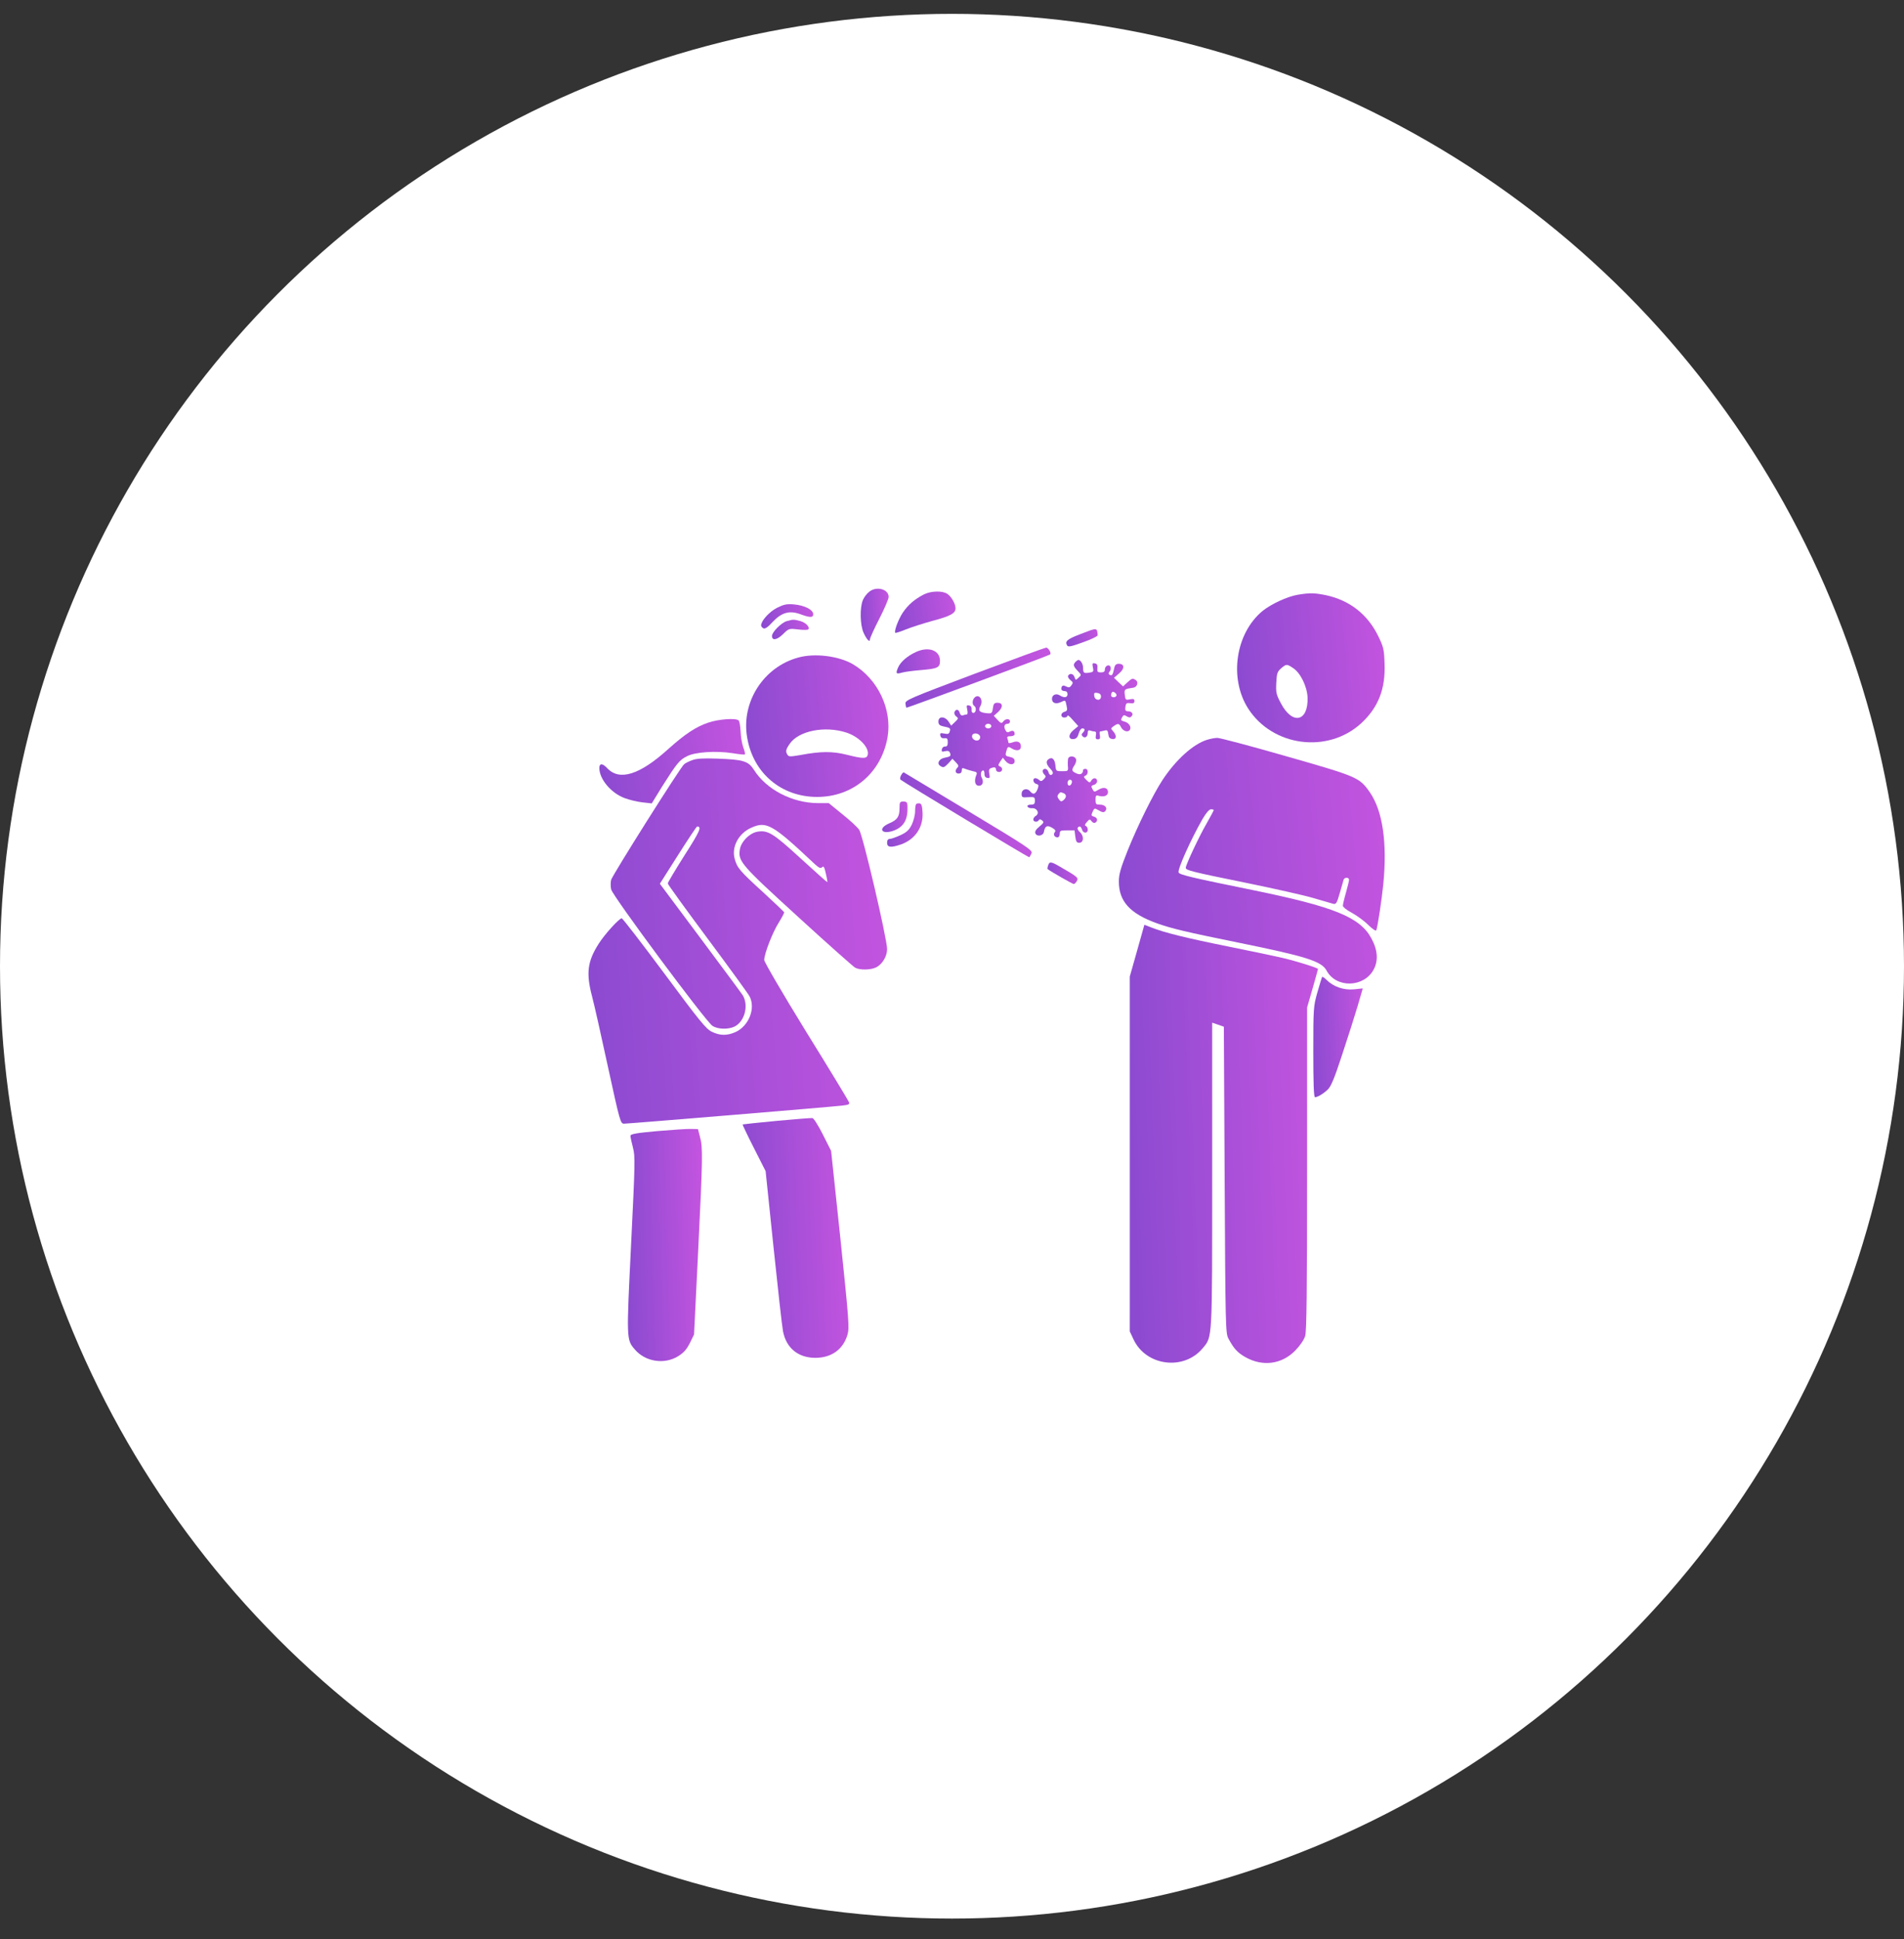 <svg width="55" height="56" viewBox="0 0 55 56" fill="none" xmlns="http://www.w3.org/2000/svg">
<rect x="0" y="0" width="55" height="56" fill="#333333" stroke="none"/>
<circle cx="27.5" cy="27.9" r="27.5" fill="white"/>
<path d="M25.113 17.084C25.041 17.138 24.956 17.25 24.924 17.331C24.835 17.551 24.844 18.05 24.947 18.274C25.037 18.472 25.131 18.567 25.131 18.459C25.131 18.423 25.253 18.153 25.401 17.866C25.549 17.578 25.67 17.295 25.67 17.236C25.67 17.012 25.324 16.918 25.113 17.084Z" fill="url(#paint0_linear_8016_2122)"/>
<path d="M26.69 17.164C26.416 17.304 26.232 17.465 26.079 17.69C25.949 17.888 25.819 18.234 25.863 18.274C25.872 18.283 26.003 18.243 26.156 18.18C26.308 18.117 26.659 18.005 26.937 17.928C27.463 17.789 27.602 17.708 27.602 17.564C27.602 17.438 27.486 17.232 27.369 17.151C27.23 17.052 26.892 17.061 26.69 17.164Z" fill="url(#paint1_linear_8016_2122)"/>
<path d="M37.488 17.174C37.182 17.227 36.724 17.439 36.472 17.641C35.691 18.284 35.497 19.582 36.054 20.458C36.76 21.559 38.355 21.77 39.321 20.885C39.815 20.427 40.026 19.892 39.995 19.155C39.982 18.746 39.964 18.679 39.806 18.355C39.496 17.731 38.984 17.335 38.306 17.187C37.969 17.12 37.847 17.115 37.488 17.174ZM37.358 19.294C37.569 19.434 37.757 19.825 37.771 20.135C37.798 20.84 37.335 20.944 37.002 20.31C36.863 20.049 36.854 19.995 36.868 19.712C36.881 19.443 36.899 19.393 37.007 19.299C37.16 19.169 37.169 19.169 37.358 19.294Z" fill="url(#paint2_linear_8016_2122)"/>
<path d="M22.444 17.552C22.22 17.669 21.986 17.925 21.986 18.06C21.986 18.091 22.017 18.127 22.058 18.145C22.103 18.163 22.188 18.105 22.314 17.965C22.57 17.691 22.795 17.624 23.096 17.727C23.401 17.84 23.491 17.84 23.491 17.736C23.491 17.606 23.239 17.48 22.938 17.453C22.723 17.435 22.646 17.453 22.444 17.552Z" fill="url(#paint3_linear_8016_2122)"/>
<path d="M22.723 17.937C22.57 17.982 22.3 18.252 22.3 18.364C22.3 18.503 22.44 18.485 22.615 18.315C22.786 18.148 22.79 18.144 23.051 18.175C23.199 18.193 23.329 18.193 23.347 18.175C23.406 18.113 23.28 17.978 23.118 17.933C22.925 17.883 22.911 17.883 22.723 17.937Z" fill="url(#paint4_linear_8016_2122)"/>
<path d="M31.197 18.315C30.824 18.458 30.752 18.521 30.829 18.643C30.86 18.688 30.963 18.665 31.291 18.544C31.525 18.463 31.714 18.369 31.709 18.342C31.687 18.117 31.709 18.117 31.197 18.315Z" fill="url(#paint5_linear_8016_2122)"/>
<path d="M28.142 19.46C26.259 20.17 26.142 20.22 26.156 20.319C26.16 20.373 26.174 20.427 26.183 20.436C26.196 20.449 30.299 18.93 30.334 18.899C30.379 18.858 30.28 18.697 30.218 18.701C30.177 18.706 29.243 19.047 28.142 19.46Z" fill="url(#paint6_linear_8016_2122)"/>
<path d="M26.457 18.828C26.21 18.941 26.007 19.116 25.94 19.282C25.868 19.453 25.886 19.471 26.061 19.421C26.138 19.399 26.38 19.367 26.601 19.349C27.09 19.309 27.153 19.277 27.153 19.08C27.153 18.779 26.825 18.657 26.457 18.828Z" fill="url(#paint7_linear_8016_2122)"/>
<path d="M23.064 18.986C22.058 19.255 21.406 20.271 21.582 21.291C21.752 22.32 22.566 23.012 23.604 23.012C24.642 23.012 25.459 22.315 25.639 21.286C25.774 20.482 25.36 19.606 24.637 19.179C24.228 18.941 23.536 18.855 23.064 18.986ZM24.457 21.156C24.835 21.282 25.136 21.614 25.059 21.817C25.024 21.911 24.907 21.906 24.462 21.794C24.053 21.691 23.707 21.691 23.118 21.803C22.831 21.852 22.786 21.852 22.75 21.799C22.687 21.7 22.696 21.646 22.808 21.484C23.064 21.102 23.828 20.949 24.457 21.156Z" fill="url(#paint8_linear_8016_2122)"/>
<path d="M31.071 19.11C30.99 19.191 31.004 19.24 31.13 19.371C31.242 19.487 31.242 19.492 31.157 19.568C31.076 19.645 31.071 19.645 31.04 19.555C31.008 19.451 30.905 19.429 30.855 19.51C30.837 19.541 30.869 19.595 30.918 19.636C30.999 19.699 31.004 19.717 30.95 19.788C30.905 19.856 30.869 19.86 30.802 19.824C30.707 19.775 30.658 19.797 30.658 19.896C30.658 19.928 30.698 19.955 30.748 19.955C30.806 19.955 30.837 19.986 30.837 20.045C30.837 20.143 30.743 20.161 30.617 20.081C30.509 20.013 30.388 20.063 30.388 20.179C30.388 20.301 30.5 20.341 30.644 20.274C30.779 20.211 30.775 20.206 30.811 20.386C30.837 20.503 30.828 20.53 30.752 20.552C30.631 20.584 30.626 20.719 30.748 20.719C30.797 20.719 30.837 20.696 30.837 20.665C30.837 20.638 30.909 20.692 30.99 20.791L31.148 20.966L31.008 21.083C30.846 21.217 30.86 21.366 31.026 21.339C31.094 21.33 31.134 21.28 31.161 21.177C31.183 21.096 31.228 21.033 31.264 21.033C31.345 21.033 31.35 21.087 31.278 21.159C31.237 21.199 31.237 21.226 31.273 21.262C31.341 21.33 31.422 21.276 31.422 21.159C31.422 21.096 31.444 21.078 31.494 21.096C31.534 21.11 31.588 21.123 31.619 21.123C31.66 21.123 31.673 21.163 31.655 21.235C31.642 21.321 31.655 21.348 31.714 21.348C31.772 21.348 31.786 21.321 31.772 21.235C31.759 21.172 31.763 21.123 31.777 21.123C31.79 21.123 31.849 21.11 31.902 21.096C31.983 21.074 32.001 21.091 32.015 21.199C32.024 21.289 32.055 21.33 32.132 21.339C32.253 21.357 32.266 21.24 32.154 21.114C32.082 21.038 32.087 21.029 32.167 20.97C32.298 20.88 32.325 20.885 32.383 20.997C32.442 21.114 32.585 21.159 32.639 21.074C32.689 20.988 32.608 20.867 32.478 20.835C32.379 20.808 32.37 20.795 32.41 20.719C32.451 20.642 32.473 20.638 32.545 20.683C32.612 20.723 32.644 20.728 32.684 20.687C32.752 20.62 32.698 20.539 32.585 20.539C32.514 20.539 32.495 20.512 32.509 20.413C32.523 20.31 32.541 20.292 32.648 20.305C32.738 20.319 32.77 20.301 32.77 20.242C32.77 20.184 32.743 20.175 32.639 20.193C32.518 20.22 32.509 20.211 32.491 20.063C32.473 19.901 32.478 19.896 32.747 19.856C32.85 19.838 32.895 19.69 32.806 19.636C32.716 19.577 32.698 19.586 32.563 19.708L32.442 19.82L32.311 19.699L32.181 19.573L32.32 19.451C32.491 19.312 32.491 19.168 32.32 19.168C32.235 19.168 32.203 19.2 32.181 19.317C32.145 19.492 32.118 19.523 32.051 19.483C32.015 19.46 32.015 19.433 32.055 19.389C32.082 19.357 32.096 19.299 32.078 19.258C32.046 19.168 31.916 19.222 31.916 19.33C31.916 19.393 31.884 19.416 31.804 19.416C31.705 19.416 31.691 19.398 31.7 19.294C31.709 19.204 31.691 19.168 31.628 19.155C31.556 19.141 31.547 19.155 31.57 19.272C31.597 19.393 31.583 19.407 31.462 19.424C31.305 19.447 31.287 19.433 31.287 19.281C31.287 19.173 31.215 19.056 31.152 19.056C31.139 19.056 31.103 19.078 31.071 19.11ZM32.248 20.094C32.212 20.157 32.096 20.143 32.096 20.076C32.096 20.04 32.109 20 32.127 19.986C32.167 19.946 32.28 20.045 32.248 20.094ZM31.804 20.112C31.804 20.247 31.628 20.233 31.61 20.099C31.597 20.009 31.61 19.995 31.7 20.009C31.768 20.018 31.804 20.054 31.804 20.112Z" fill="url(#paint9_linear_8016_2122)"/>
<path d="M28.151 20.144C28.083 20.212 28.079 20.342 28.142 20.383C28.214 20.427 28.196 20.585 28.119 20.585C28.079 20.585 28.056 20.549 28.066 20.486C28.07 20.419 28.047 20.383 27.994 20.369C27.922 20.356 27.913 20.369 27.94 20.49C27.958 20.576 27.953 20.63 27.926 20.63C27.899 20.63 27.85 20.643 27.814 20.657C27.773 20.67 27.742 20.643 27.724 20.589C27.697 20.477 27.612 20.463 27.571 20.562C27.558 20.603 27.58 20.657 27.621 20.688C27.692 20.738 27.688 20.751 27.585 20.85L27.477 20.953L27.401 20.836C27.297 20.679 27.108 20.675 27.108 20.832C27.108 20.917 27.14 20.949 27.234 20.971C27.45 21.016 27.463 21.025 27.436 21.119C27.418 21.191 27.387 21.205 27.279 21.182C27.162 21.16 27.149 21.169 27.162 21.241C27.176 21.299 27.212 21.322 27.279 21.317C27.36 21.308 27.378 21.326 27.378 21.434C27.378 21.528 27.355 21.56 27.302 21.555C27.257 21.555 27.216 21.587 27.207 21.636C27.194 21.704 27.207 21.717 27.302 21.69C27.383 21.672 27.423 21.686 27.441 21.739C27.477 21.829 27.459 21.847 27.279 21.883C27.122 21.915 27.055 22.05 27.162 22.117C27.252 22.175 27.275 22.166 27.401 22.036L27.513 21.91L27.612 22.014C27.688 22.09 27.701 22.122 27.657 22.166C27.576 22.247 27.594 22.337 27.692 22.337C27.751 22.337 27.782 22.306 27.782 22.247C27.782 22.175 27.8 22.166 27.886 22.202C27.94 22.225 28.043 22.252 28.11 22.27C28.214 22.288 28.232 22.315 28.205 22.373C28.137 22.535 28.16 22.674 28.259 22.688C28.375 22.706 28.429 22.589 28.362 22.463C28.313 22.373 28.335 22.247 28.402 22.247C28.425 22.247 28.438 22.292 28.438 22.346C28.434 22.409 28.465 22.454 28.519 22.463C28.591 22.476 28.6 22.463 28.578 22.346C28.56 22.247 28.569 22.202 28.618 22.184C28.73 22.139 28.771 22.153 28.771 22.225C28.771 22.261 28.811 22.292 28.861 22.292C28.964 22.292 28.982 22.166 28.883 22.13C28.829 22.108 28.829 22.09 28.892 21.991L28.969 21.879L29.045 21.973C29.148 22.099 29.31 22.099 29.31 21.978C29.31 21.91 29.27 21.879 29.171 21.856C29.049 21.834 29.036 21.816 29.063 21.713C29.103 21.555 29.121 21.546 29.22 21.609C29.369 21.699 29.49 21.677 29.49 21.555C29.49 21.425 29.395 21.38 29.243 21.439C29.18 21.461 29.13 21.465 29.13 21.443C29.13 21.421 29.117 21.371 29.103 21.331C29.081 21.277 29.103 21.259 29.193 21.259C29.261 21.259 29.31 21.232 29.31 21.2C29.31 21.106 29.261 21.079 29.171 21.124C29.108 21.16 29.076 21.151 29.041 21.079C28.987 20.976 29.014 20.899 29.112 20.899C29.148 20.899 29.175 20.868 29.175 20.832C29.175 20.742 29.041 20.747 28.978 20.836C28.933 20.895 28.91 20.89 28.816 20.787L28.708 20.67L28.834 20.558C28.982 20.419 28.973 20.293 28.816 20.293C28.721 20.293 28.699 20.32 28.681 20.45C28.659 20.598 28.65 20.607 28.501 20.594C28.29 20.571 28.245 20.522 28.322 20.383C28.416 20.207 28.277 20.019 28.151 20.144ZM28.636 20.967C28.636 21.003 28.596 21.034 28.546 21.034C28.497 21.034 28.456 21.003 28.456 20.967C28.456 20.931 28.497 20.899 28.546 20.899C28.596 20.899 28.636 20.931 28.636 20.967ZM28.313 21.272C28.322 21.313 28.295 21.362 28.259 21.376C28.164 21.412 28.052 21.317 28.083 21.232C28.119 21.142 28.295 21.173 28.313 21.272Z" fill="url(#paint10_linear_8016_2122)"/>
<path d="M20.458 20.867C20.099 20.988 19.784 21.2 19.312 21.622C18.481 22.377 17.893 22.561 17.538 22.179C17.403 22.035 17.313 22.035 17.313 22.179C17.313 22.498 17.654 22.903 18.045 23.046C18.176 23.096 18.4 23.15 18.553 23.168L18.827 23.199L19.128 22.709C19.555 22.035 19.627 21.946 19.843 21.838C20.081 21.712 20.688 21.676 21.159 21.748C21.343 21.779 21.51 21.797 21.519 21.784C21.528 21.775 21.51 21.68 21.469 21.577C21.433 21.474 21.397 21.267 21.393 21.11C21.384 20.957 21.361 20.818 21.334 20.8C21.24 20.728 20.746 20.768 20.458 20.867Z" fill="url(#paint11_linear_8016_2122)"/>
<path d="M34.859 21.365C34.464 21.491 33.969 21.936 33.583 22.52C33.304 22.947 32.859 23.85 32.572 24.565C32.37 25.072 32.32 25.248 32.32 25.454C32.32 26.029 32.644 26.384 33.426 26.663C33.839 26.811 34.275 26.915 35.758 27.216C37.726 27.616 38.175 27.755 38.319 28.024C38.593 28.537 39.397 28.523 39.68 27.997C39.82 27.737 39.797 27.427 39.613 27.094C39.285 26.483 38.535 26.182 36.185 25.701C34.464 25.351 34.073 25.261 34.046 25.194C34.01 25.104 34.401 24.237 34.738 23.648C34.841 23.473 34.931 23.369 34.98 23.369C35.025 23.369 35.061 23.378 35.061 23.392C35.061 23.405 34.967 23.581 34.855 23.778C34.639 24.151 34.252 24.974 34.252 25.059C34.252 25.131 34.437 25.176 36.027 25.499C36.818 25.661 37.676 25.854 37.937 25.931C38.198 26.007 38.454 26.083 38.508 26.097C38.593 26.119 38.615 26.088 38.701 25.791C38.755 25.607 38.804 25.432 38.813 25.4C38.84 25.328 38.97 25.328 38.97 25.405C38.97 25.432 38.93 25.603 38.881 25.773C38.831 25.944 38.791 26.119 38.791 26.155C38.791 26.191 38.903 26.281 39.042 26.353C39.182 26.429 39.397 26.582 39.519 26.703C39.649 26.829 39.748 26.897 39.757 26.861C39.797 26.748 39.914 25.98 39.959 25.531C40.076 24.331 39.941 23.414 39.568 22.875C39.267 22.448 39.218 22.426 37.155 21.837C36.122 21.541 35.227 21.302 35.16 21.307C35.093 21.307 34.958 21.334 34.859 21.365Z" fill="url(#paint12_linear_8016_2122)"/>
<path d="M30.856 21.901C30.847 21.932 30.842 22.031 30.847 22.116C30.86 22.269 30.856 22.269 30.68 22.269C30.505 22.269 30.501 22.265 30.487 22.098C30.469 21.914 30.384 21.842 30.276 21.932C30.204 21.99 30.231 22.089 30.352 22.211C30.397 22.256 30.424 22.314 30.411 22.336C30.366 22.408 30.312 22.386 30.285 22.291C30.272 22.242 30.231 22.202 30.191 22.202C30.105 22.202 30.096 22.296 30.173 22.372C30.218 22.413 30.209 22.444 30.15 22.503C30.092 22.561 30.065 22.566 30.02 22.525C29.988 22.494 29.939 22.471 29.908 22.471C29.818 22.471 29.84 22.61 29.935 22.637C30.006 22.655 30.011 22.678 29.971 22.79C29.912 22.934 29.845 22.956 29.759 22.853C29.669 22.741 29.512 22.786 29.512 22.921C29.512 23.024 29.526 23.033 29.705 23.019C29.881 23.01 29.894 23.015 29.894 23.123C29.894 23.213 29.872 23.235 29.777 23.235C29.705 23.235 29.669 23.258 29.683 23.289C29.692 23.32 29.755 23.343 29.818 23.338C29.962 23.329 30.038 23.491 29.921 23.559C29.881 23.581 29.849 23.631 29.849 23.662C29.849 23.738 29.966 23.752 30.006 23.684C30.029 23.648 30.06 23.653 30.105 23.693C30.164 23.738 30.15 23.765 30.024 23.869C29.926 23.95 29.89 24.008 29.908 24.062C29.948 24.17 30.137 24.138 30.155 24.021C30.186 23.851 30.249 23.819 30.388 23.9C30.483 23.954 30.505 23.99 30.469 24.03C30.415 24.098 30.46 24.179 30.55 24.179C30.586 24.179 30.613 24.134 30.613 24.075C30.613 23.985 30.636 23.977 30.829 23.977H31.04L31.062 24.156C31.08 24.3 31.103 24.336 31.175 24.336C31.305 24.336 31.319 24.147 31.202 24.035C31.148 23.99 31.116 23.931 31.13 23.905C31.175 23.837 31.229 23.86 31.256 23.954C31.287 24.071 31.422 24.071 31.422 23.959C31.422 23.909 31.395 23.864 31.368 23.851C31.328 23.837 31.332 23.806 31.395 23.738C31.471 23.648 31.485 23.648 31.534 23.716C31.566 23.756 31.611 23.774 31.637 23.756C31.723 23.707 31.701 23.608 31.602 23.581C31.521 23.559 31.516 23.545 31.561 23.442C31.615 23.329 31.615 23.329 31.741 23.401C31.84 23.46 31.885 23.464 31.921 23.428C32.006 23.343 31.93 23.235 31.781 23.235C31.66 23.235 31.646 23.222 31.646 23.096C31.646 22.97 31.655 22.956 31.754 22.983C31.903 23.019 32.006 22.974 32.006 22.871C32.006 22.745 31.88 22.714 31.732 22.804C31.611 22.876 31.606 22.876 31.557 22.786C31.512 22.705 31.521 22.687 31.597 22.664C31.651 22.651 31.692 22.602 31.692 22.557C31.692 22.453 31.575 22.444 31.521 22.543C31.485 22.61 31.467 22.606 31.381 22.521C31.3 22.44 31.296 22.422 31.355 22.399C31.44 22.363 31.444 22.202 31.355 22.202C31.319 22.202 31.287 22.215 31.287 22.233C31.283 22.345 31.211 22.386 31.094 22.332C30.955 22.269 30.946 22.238 31.04 22.094C31.08 22.035 31.098 21.954 31.08 21.914C31.049 21.829 30.887 21.815 30.856 21.901ZM30.963 22.593C30.941 22.705 30.838 22.718 30.838 22.61C30.838 22.557 30.865 22.516 30.91 22.516C30.95 22.516 30.973 22.548 30.963 22.593ZM30.721 22.903C30.815 22.939 30.811 23.028 30.721 23.105C30.658 23.154 30.64 23.15 30.586 23.078C30.541 23.019 30.537 22.979 30.573 22.934C30.631 22.867 30.627 22.867 30.721 22.903Z" fill="url(#paint13_linear_8016_2122)"/>
<path d="M19.995 21.951C19.905 21.982 19.798 22.036 19.762 22.068C19.649 22.162 17.69 25.271 17.654 25.406C17.636 25.478 17.636 25.599 17.654 25.68C17.686 25.86 20.386 29.495 20.579 29.621C20.732 29.724 21.042 29.733 21.227 29.639C21.514 29.486 21.631 29.032 21.456 28.74C21.406 28.664 20.849 27.913 20.215 27.064L19.061 25.519L19.586 24.692C19.874 24.238 20.121 23.865 20.139 23.865C20.278 23.869 20.22 24 19.775 24.696C19.51 25.114 19.29 25.483 19.29 25.51C19.29 25.537 19.807 26.251 20.436 27.096C21.065 27.941 21.613 28.695 21.653 28.772C21.833 29.118 21.631 29.625 21.249 29.801C21.006 29.909 20.8 29.909 20.561 29.792C20.395 29.711 20.215 29.491 19.191 28.111C18.54 27.235 17.987 26.521 17.96 26.516C17.888 26.516 17.461 26.983 17.29 27.258C16.967 27.765 16.926 28.107 17.106 28.785C17.165 29.005 17.371 29.922 17.564 30.816C17.91 32.402 17.924 32.447 18.027 32.447C18.153 32.447 23.976 31.966 24.313 31.926C24.516 31.904 24.547 31.89 24.525 31.827C24.511 31.787 23.954 30.866 23.284 29.787C22.601 28.677 22.076 27.779 22.076 27.72C22.076 27.541 22.323 26.907 22.498 26.637C22.588 26.489 22.66 26.359 22.651 26.341C22.642 26.323 22.363 26.058 22.031 25.752C21.375 25.155 21.289 25.056 21.222 24.795C21.128 24.458 21.334 24.067 21.694 23.905C22.139 23.703 22.305 23.793 23.523 24.939C23.657 25.065 23.707 25.083 23.747 25.042C23.792 24.997 23.815 25.038 23.855 25.222C23.887 25.352 23.904 25.465 23.9 25.474C23.891 25.478 23.545 25.168 23.127 24.786C22.323 24.049 22.179 23.964 21.869 24.018C21.649 24.063 21.42 24.292 21.375 24.512C21.312 24.867 21.384 24.952 23.06 26.48C23.904 27.253 24.646 27.909 24.7 27.941C24.835 28.017 25.154 28.012 25.315 27.931C25.491 27.837 25.625 27.613 25.625 27.406C25.625 27.109 24.924 24.103 24.817 23.959C24.767 23.883 24.547 23.681 24.331 23.51L23.94 23.191H23.626C22.884 23.186 22.139 22.8 21.779 22.23C21.617 21.978 21.478 21.933 20.728 21.906C20.314 21.892 20.121 21.901 19.995 21.951Z" fill="url(#paint14_linear_8016_2122)"/>
<path d="M26.03 22.386C25.998 22.44 25.994 22.498 26.017 22.516C26.084 22.579 29.724 24.772 29.733 24.754C29.741 24.749 29.768 24.7 29.795 24.646C29.84 24.556 29.733 24.484 27.994 23.437C26.974 22.826 26.129 22.314 26.111 22.305C26.093 22.296 26.057 22.332 26.03 22.386Z" fill="url(#paint15_linear_8016_2122)"/>
<path d="M25.985 23.33C25.985 23.581 25.922 23.676 25.688 23.774C25.338 23.927 25.468 24.116 25.828 23.981C26.115 23.869 26.232 23.658 26.214 23.267C26.21 23.168 26.187 23.145 26.097 23.145C25.994 23.145 25.985 23.163 25.985 23.33Z" fill="url(#paint16_linear_8016_2122)"/>
<path d="M26.466 23.217C26.448 23.235 26.434 23.33 26.434 23.433C26.434 23.532 26.389 23.703 26.34 23.81C26.259 23.968 26.196 24.031 26.012 24.116C25.886 24.174 25.747 24.224 25.706 24.224C25.652 24.224 25.625 24.26 25.625 24.336C25.625 24.471 25.738 24.484 26.034 24.381C26.434 24.237 26.672 23.887 26.65 23.469C26.641 23.28 26.619 23.208 26.569 23.199C26.529 23.195 26.484 23.199 26.466 23.217Z" fill="url(#paint17_linear_8016_2122)"/>
<path d="M30.276 24.993C30.258 25.042 30.254 25.091 30.263 25.096C30.362 25.172 30.986 25.527 31.018 25.527C31.04 25.527 31.081 25.487 31.108 25.438C31.157 25.343 31.13 25.321 30.609 25.02C30.362 24.876 30.312 24.871 30.276 24.993Z" fill="url(#paint18_linear_8016_2122)"/>
<path d="M32.846 27.455L32.635 28.201V33.323V38.445L32.743 38.674C33.102 39.447 34.198 39.587 34.742 38.931C35.025 38.589 35.016 38.751 35.016 33.925V29.53L35.187 29.589L35.353 29.647L35.376 34.069C35.398 38.292 35.403 38.499 35.483 38.648C35.641 38.944 35.744 39.056 35.973 39.187C36.472 39.47 37.029 39.398 37.42 38.993C37.559 38.85 37.667 38.688 37.703 38.576C37.744 38.432 37.757 37.286 37.757 33.745V29.095L37.914 28.551C38 28.25 38.072 27.994 38.072 27.98C38.072 27.949 37.438 27.751 37.052 27.661C36.885 27.621 36.203 27.477 35.533 27.342C34.284 27.091 33.628 26.929 33.268 26.785L33.057 26.704L32.846 27.455Z" fill="url(#paint19_linear_8016_2122)"/>
<path d="M38.189 28.213C38.18 28.231 38.121 28.428 38.054 28.658C37.941 29.062 37.937 29.102 37.937 30.374C37.937 31.268 37.95 31.682 37.986 31.682C38.063 31.682 38.22 31.587 38.35 31.466C38.445 31.381 38.544 31.147 38.764 30.473C38.925 29.988 39.128 29.354 39.213 29.067L39.366 28.541L39.11 28.568C38.818 28.595 38.521 28.496 38.319 28.294C38.261 28.235 38.202 28.195 38.189 28.213Z" fill="url(#paint20_linear_8016_2122)"/>
<path d="M22.435 32.366C21.905 32.415 21.46 32.465 21.451 32.469C21.447 32.478 21.591 32.783 21.779 33.152L22.116 33.817L22.345 36.019C22.471 37.227 22.593 38.319 22.619 38.445C22.714 38.93 23.06 39.209 23.559 39.209C24.021 39.205 24.354 38.966 24.48 38.544C24.538 38.342 24.525 38.153 24.278 35.781L24.008 33.233L23.77 32.761C23.64 32.501 23.505 32.289 23.469 32.285C23.433 32.28 22.965 32.316 22.435 32.366Z" fill="url(#paint21_linear_8016_2122)"/>
<path d="M18.989 32.661C18.382 32.715 18.212 32.747 18.212 32.796C18.212 32.832 18.243 32.985 18.284 33.138C18.351 33.394 18.346 33.569 18.23 35.937C18.095 38.678 18.095 38.682 18.333 38.961C18.634 39.321 19.187 39.41 19.587 39.163C19.753 39.06 19.834 38.966 19.928 38.781L20.049 38.534L20.166 36.153C20.301 33.403 20.305 33.133 20.22 32.828L20.162 32.603L19.959 32.599C19.852 32.594 19.411 32.626 18.989 32.661Z" fill="url(#paint22_linear_8016_2122)"/>
<defs>
<linearGradient id="paint0_linear_8016_2122" x1="24.76" y1="17.891" x2="25.773" y2="17.845" gradientUnits="userSpaceOnUse">
<stop stop-color="#8549CF"/>
<stop offset="1" stop-color="#C955E1"/>
</linearGradient>
<linearGradient id="paint1_linear_8016_2122" x1="25.632" y1="17.789" x2="27.795" y2="17.519" gradientUnits="userSpaceOnUse">
<stop stop-color="#8549CF"/>
<stop offset="1" stop-color="#C955E1"/>
</linearGradient>
<linearGradient id="paint2_linear_8016_2122" x1="35.194" y1="19.683" x2="40.513" y2="19.233" gradientUnits="userSpaceOnUse">
<stop stop-color="#8549CF"/>
<stop offset="1" stop-color="#C955E1"/>
</linearGradient>
<linearGradient id="paint3_linear_8016_2122" x1="21.794" y1="17.863" x2="23.625" y2="17.527" gradientUnits="userSpaceOnUse">
<stop stop-color="#8549CF"/>
<stop offset="1" stop-color="#C955E1"/>
</linearGradient>
<linearGradient id="paint4_linear_8016_2122" x1="22.165" y1="18.229" x2="23.465" y2="18.018" gradientUnits="userSpaceOnUse">
<stop stop-color="#8549CF"/>
<stop offset="1" stop-color="#C955E1"/>
</linearGradient>
<linearGradient id="paint5_linear_8016_2122" x1="30.686" y1="18.463" x2="31.8" y2="18.288" gradientUnits="userSpaceOnUse">
<stop stop-color="#8549CF"/>
<stop offset="1" stop-color="#C955E1"/>
</linearGradient>
<linearGradient id="paint6_linear_8016_2122" x1="25.622" y1="19.729" x2="30.674" y2="18.686" gradientUnits="userSpaceOnUse">
<stop stop-color="#8549CF"/>
<stop offset="1" stop-color="#C955E1"/>
</linearGradient>
<linearGradient id="paint7_linear_8016_2122" x1="25.741" y1="19.162" x2="27.279" y2="18.925" gradientUnits="userSpaceOnUse">
<stop stop-color="#8549CF"/>
<stop offset="1" stop-color="#C955E1"/>
</linearGradient>
<linearGradient id="paint8_linear_8016_2122" x1="21.031" y1="21.348" x2="26.16" y2="20.907" gradientUnits="userSpaceOnUse">
<stop stop-color="#8549CF"/>
<stop offset="1" stop-color="#C955E1"/>
</linearGradient>
<linearGradient id="paint9_linear_8016_2122" x1="30.075" y1="20.415" x2="33.148" y2="20.132" gradientUnits="userSpaceOnUse">
<stop stop-color="#8549CF"/>
<stop offset="1" stop-color="#C955E1"/>
</linearGradient>
<linearGradient id="paint10_linear_8016_2122" x1="26.806" y1="21.636" x2="29.78" y2="21.402" gradientUnits="userSpaceOnUse">
<stop stop-color="#8549CF"/>
<stop offset="1" stop-color="#C955E1"/>
</linearGradient>
<linearGradient id="paint11_linear_8016_2122" x1="16.778" y1="22.207" x2="21.954" y2="21.443" gradientUnits="userSpaceOnUse">
<stop stop-color="#8549CF"/>
<stop offset="1" stop-color="#C955E1"/>
</linearGradient>
<linearGradient id="paint12_linear_8016_2122" x1="31.344" y1="25.512" x2="40.913" y2="24.627" gradientUnits="userSpaceOnUse">
<stop stop-color="#8549CF"/>
<stop offset="1" stop-color="#C955E1"/>
</linearGradient>
<linearGradient id="paint13_linear_8016_2122" x1="29.195" y1="23.321" x2="32.306" y2="23.055" gradientUnits="userSpaceOnUse">
<stop stop-color="#8549CF"/>
<stop offset="1" stop-color="#C955E1"/>
</linearGradient>
<linearGradient id="paint14_linear_8016_2122" x1="15.904" y1="28.152" x2="26.691" y2="27.399" gradientUnits="userSpaceOnUse">
<stop stop-color="#8549CF"/>
<stop offset="1" stop-color="#C955E1"/>
</linearGradient>
<linearGradient id="paint15_linear_8016_2122" x1="25.519" y1="23.756" x2="30.213" y2="23.134" gradientUnits="userSpaceOnUse">
<stop stop-color="#8549CF"/>
<stop offset="1" stop-color="#C955E1"/>
</linearGradient>
<linearGradient id="paint16_linear_8016_2122" x1="25.389" y1="23.668" x2="26.306" y2="23.603" gradientUnits="userSpaceOnUse">
<stop stop-color="#8549CF"/>
<stop offset="1" stop-color="#C955E1"/>
</linearGradient>
<linearGradient id="paint17_linear_8016_2122" x1="25.495" y1="23.94" x2="26.778" y2="23.85" gradientUnits="userSpaceOnUse">
<stop stop-color="#8549CF"/>
<stop offset="1" stop-color="#C955E1"/>
</linearGradient>
<linearGradient id="paint18_linear_8016_2122" x1="30.148" y1="25.274" x2="31.222" y2="25.146" gradientUnits="userSpaceOnUse">
<stop stop-color="#8549CF"/>
<stop offset="1" stop-color="#C955E1"/>
</linearGradient>
<linearGradient id="paint19_linear_8016_2122" x1="31.944" y1="34.205" x2="38.767" y2="33.954" gradientUnits="userSpaceOnUse">
<stop stop-color="#8549CF"/>
<stop offset="1" stop-color="#C955E1"/>
</linearGradient>
<linearGradient id="paint20_linear_8016_2122" x1="37.755" y1="30.267" x2="39.549" y2="30.204" gradientUnits="userSpaceOnUse">
<stop stop-color="#8549CF"/>
<stop offset="1" stop-color="#C955E1"/>
</linearGradient>
<linearGradient id="paint21_linear_8016_2122" x1="21.062" y1="36.389" x2="24.899" y2="36.244" gradientUnits="userSpaceOnUse">
<stop stop-color="#8549CF"/>
<stop offset="1" stop-color="#C955E1"/>
</linearGradient>
<linearGradient id="paint22_linear_8016_2122" x1="17.867" y1="36.572" x2="20.552" y2="36.499" gradientUnits="userSpaceOnUse">
<stop stop-color="#8549CF"/>
<stop offset="1" stop-color="#C955E1"/>
</linearGradient>
</defs>
</svg>
